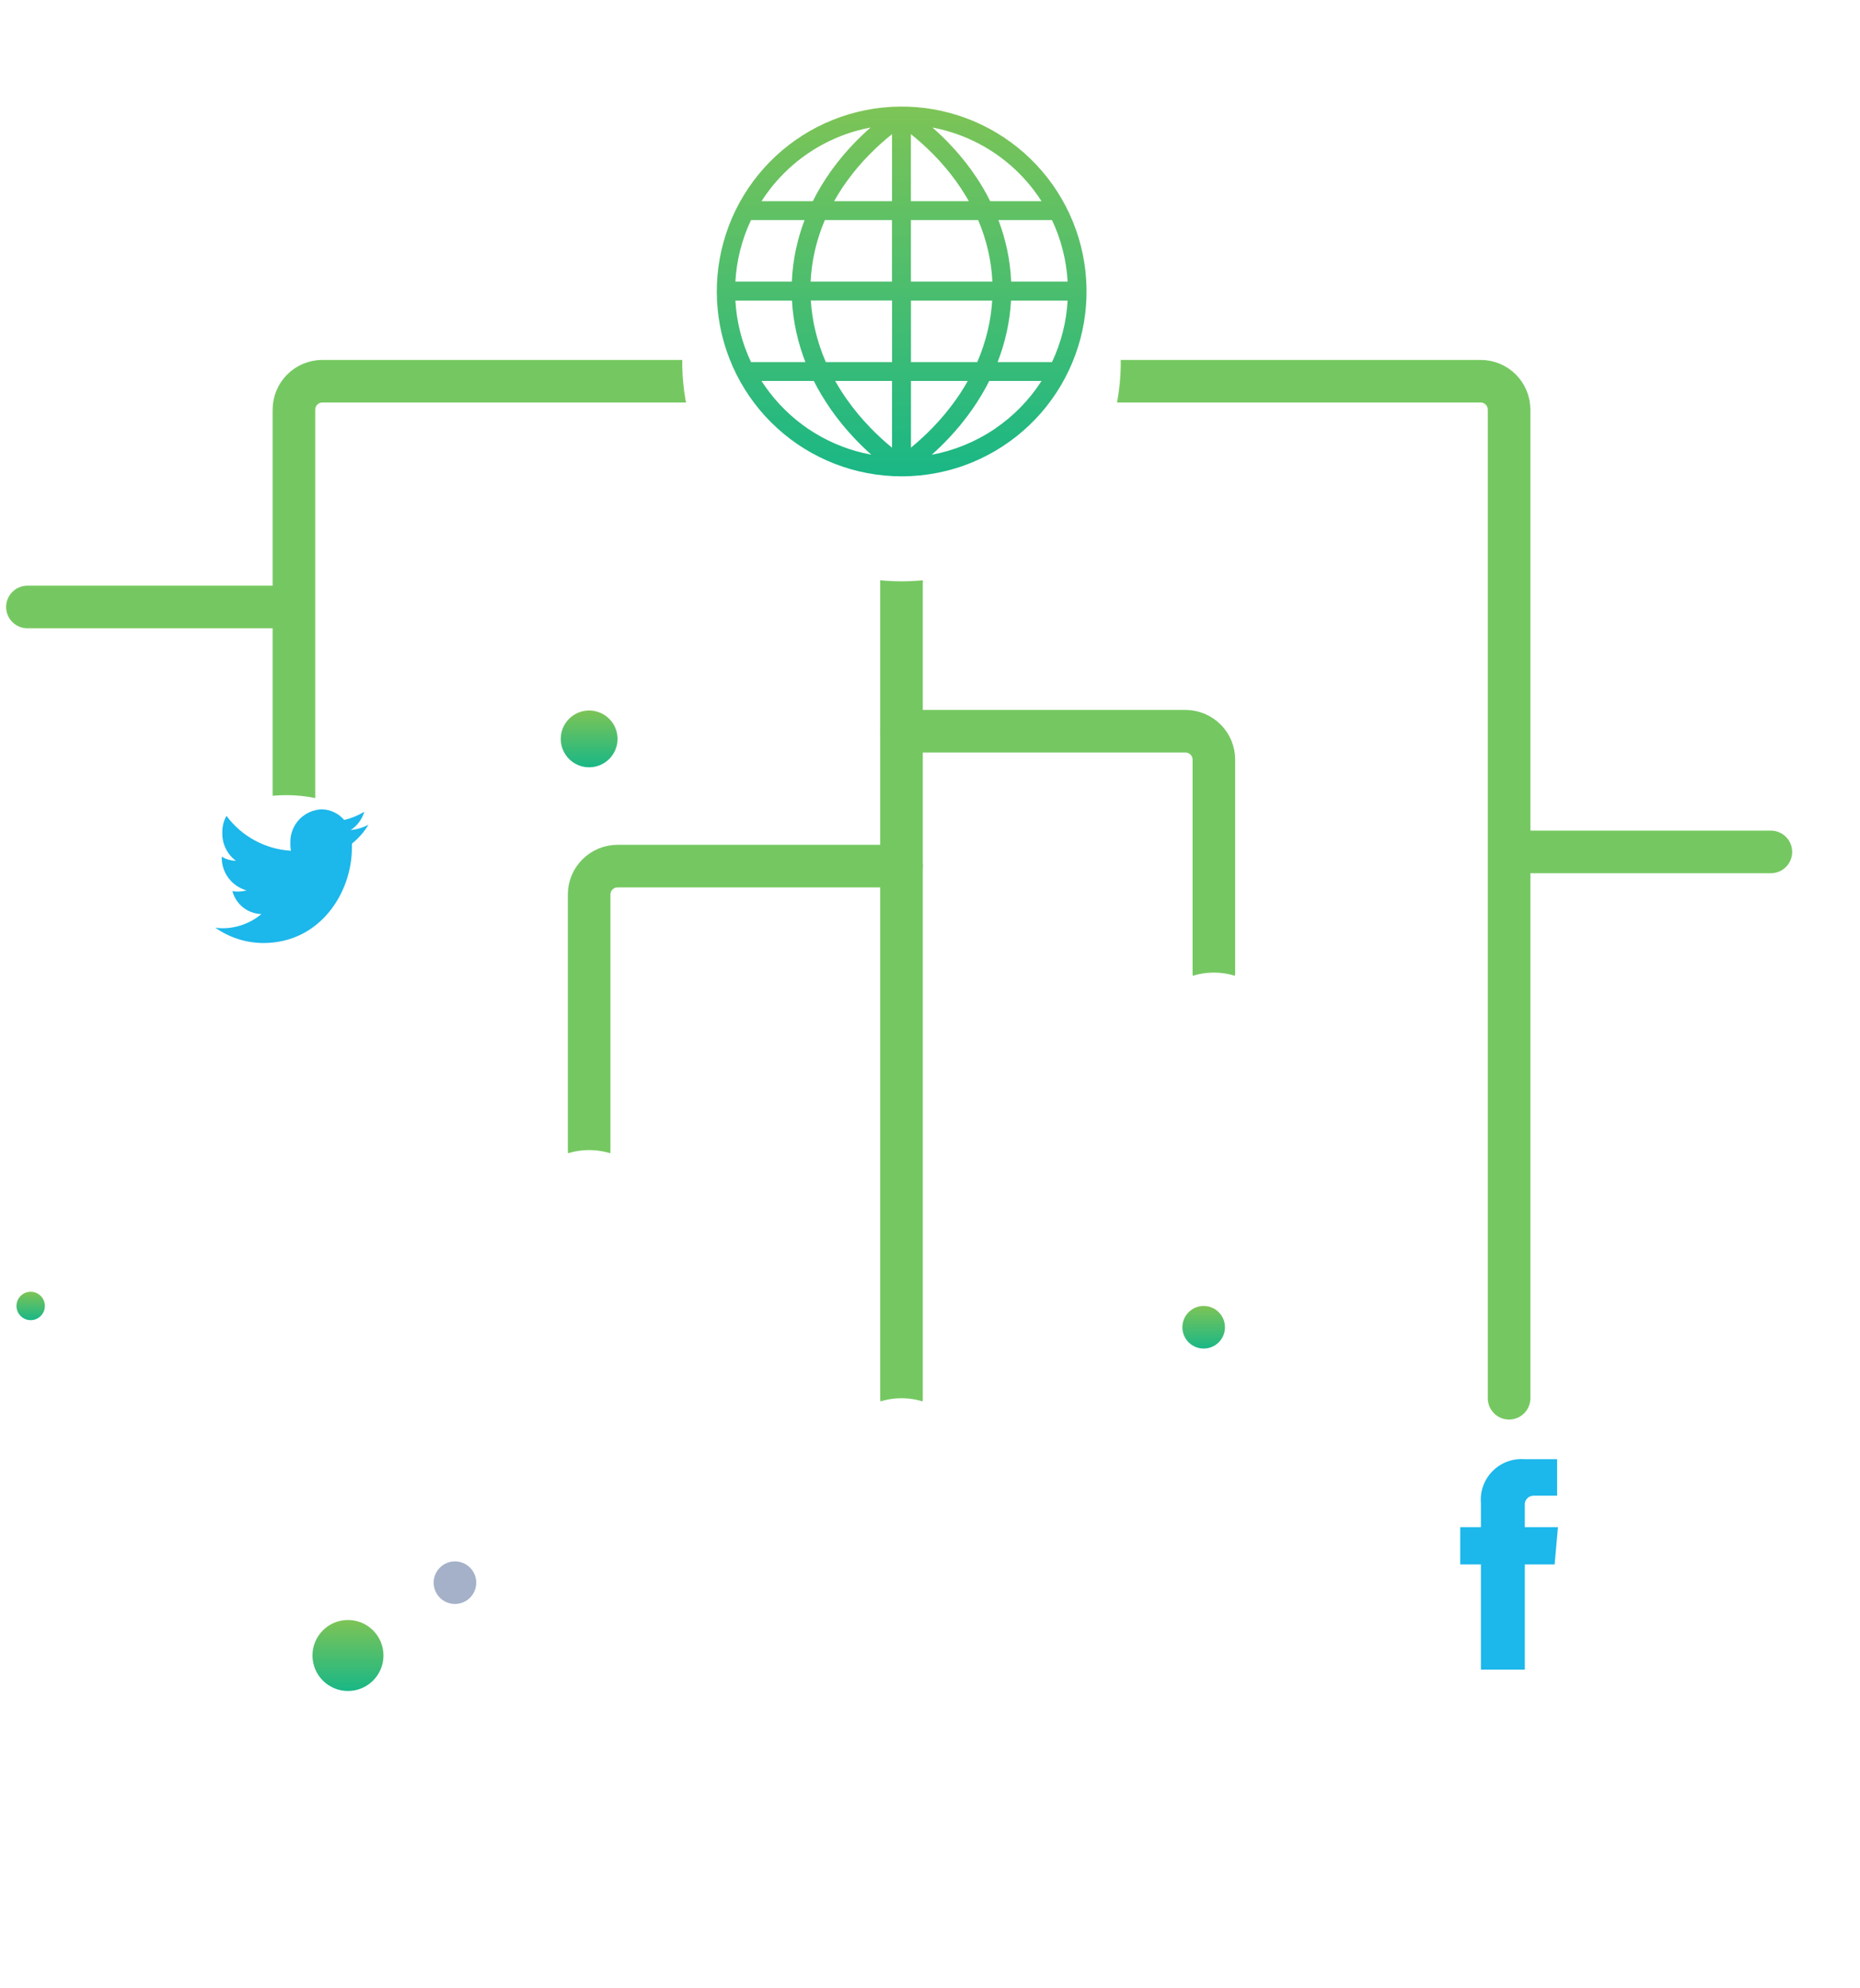 <svg width="131" height="140" viewBox="0 0 131 140" fill="none" xmlns="http://www.w3.org/2000/svg">
<path d="M41.493 81V63C41.493 62.47 41.704 61.961 42.079 61.586C42.454 61.211 42.962 61 43.493 61H63.493" stroke="#75C861" stroke-width="3" stroke-linecap="round" stroke-linejoin="round"/>
<path d="M63.493 51.5H83.493C84.023 51.5 84.532 51.711 84.907 52.086C85.282 52.461 85.493 52.97 85.493 53.5V68.5" stroke="#75C861" stroke-width="3" stroke-linecap="round" stroke-linejoin="round"/>
<path d="M63.493 26.828V98.477" stroke="#75C861" stroke-width="3" stroke-linecap="round" stroke-linejoin="round"/>
<path d="M20.702 63.543V28.85C20.702 28.32 20.913 27.811 21.288 27.436C21.663 27.061 22.172 26.85 22.702 26.85H104.285C104.815 26.85 105.324 27.061 105.699 27.436C106.074 27.811 106.285 28.32 106.285 28.85V98.477" stroke="#75C861" stroke-width="3" stroke-linecap="round" stroke-linejoin="round"/>
<path d="M1.931 42.75H19.931" stroke="#75C861" stroke-width="3" stroke-linecap="round" stroke-linejoin="round"/>
<path d="M106.722 60H124.722" stroke="#75C861" stroke-width="3" stroke-linecap="round" stroke-linejoin="round"/>
<g filter="url(#filter0_d)">
<path d="M63.493 35.942C60.439 35.942 57.453 35.036 54.913 33.34C52.374 31.642 50.394 29.231 49.225 26.409C48.057 23.587 47.751 20.482 48.347 17.486C48.943 14.49 50.414 11.739 52.574 9.579C54.733 7.419 57.485 5.949 60.481 5.353C63.477 4.757 66.582 5.063 69.403 6.232C72.225 7.401 74.637 9.38 76.334 11.92C78.031 14.46 78.936 17.446 78.936 20.5C78.936 24.596 77.309 28.523 74.413 31.419C71.516 34.315 67.589 35.942 63.493 35.942Z" fill="white"/>
</g>
<path d="M63.493 33.548C60.261 33.545 57.145 32.34 54.752 30.167C52.359 27.994 50.86 25.009 50.546 21.793C50.232 18.576 51.125 15.357 53.052 12.762C54.98 10.168 57.803 8.383 60.974 7.754C64.144 7.126 67.435 7.699 70.206 9.363C72.978 11.026 75.031 13.661 75.968 16.754C76.904 19.848 76.657 23.179 75.273 26.1C73.89 29.021 71.469 31.323 68.483 32.559C66.901 33.213 65.205 33.55 63.493 33.548V33.548ZM74.093 15.5H70.319C70.575 16.173 70.779 16.865 70.93 17.57C71.088 18.315 71.184 19.071 71.216 19.832H75.193C75.108 18.331 74.735 16.86 74.093 15.5V15.5V15.5ZM68.886 15.5H64.156V19.832H69.893C69.859 19.112 69.762 18.397 69.603 17.694C69.433 16.943 69.195 16.208 68.893 15.5H68.886ZM62.824 15.5H58.093C57.791 16.208 57.553 16.943 57.383 17.694C57.224 18.397 57.127 19.112 57.092 19.832H62.822V15.5H62.824ZM56.664 15.5H52.893C52.251 16.86 51.877 18.331 51.793 19.832H55.769C55.801 19.071 55.897 18.315 56.055 17.57C56.205 16.865 56.41 16.173 56.666 15.5V15.5H56.664ZM53.628 14.168H57.248C57.42 13.821 57.609 13.476 57.813 13.135C58.046 12.744 58.301 12.357 58.578 11.974C59.068 11.296 59.606 10.654 60.189 10.054C60.543 9.688 60.919 9.33 61.316 8.981C59 9.417 56.871 10.543 55.207 12.212V12.212C54.849 12.57 54.515 12.952 54.207 13.354C54.007 13.616 53.816 13.887 53.633 14.168H53.628ZM58.749 14.168H62.825V9.448C62.289 9.878 61.778 10.337 61.293 10.824C60.697 11.423 60.148 12.067 59.653 12.752C59.441 13.045 59.239 13.348 59.046 13.663C58.943 13.832 58.843 14.001 58.746 14.17L58.749 14.168ZM64.157 14.168H68.233C68.139 13.999 68.039 13.831 67.933 13.661C67.74 13.347 67.537 13.043 67.326 12.75C66.83 12.066 66.282 11.422 65.686 10.823C65.201 10.336 64.69 9.877 64.155 9.447V14.168H64.157ZM69.735 14.168H73.354C73.175 13.888 72.983 13.616 72.781 13.354C72.473 12.952 72.139 12.57 71.781 12.212V12.212C70.117 10.543 67.988 9.417 65.672 8.981C66.072 9.33 66.448 9.688 66.799 10.054C67.382 10.654 67.92 11.296 68.41 11.974C68.686 12.357 68.942 12.744 69.175 13.135C69.379 13.476 69.567 13.821 69.741 14.168H69.735ZM73.354 26.828H69.674C69.513 27.147 69.338 27.466 69.15 27.785C68.932 28.154 68.697 28.517 68.445 28.875C67.949 29.58 67.402 30.249 66.809 30.875C66.437 31.268 66.041 31.653 65.622 32.028C67.198 31.734 68.697 31.122 70.027 30.227C71.358 29.333 72.491 28.176 73.358 26.828H73.354ZM68.165 26.828H64.16V31.528C64.7 31.083 65.214 30.608 65.701 30.105C66.304 29.482 66.857 28.814 67.356 28.105C67.556 27.825 67.738 27.542 67.911 27.258C67.998 27.114 68.083 26.969 68.166 26.823L68.165 26.828ZM62.825 26.828H58.82C58.902 26.974 58.987 27.119 59.075 27.263C59.248 27.547 59.432 27.829 59.63 28.11C60.129 28.819 60.682 29.487 61.285 30.11C61.772 30.613 62.286 31.087 62.826 31.533V26.833L62.825 26.828ZM57.311 26.828H53.63C53.81 27.108 54.001 27.379 54.203 27.641C55.966 29.938 58.518 31.499 61.366 32.023C60.947 31.648 60.551 31.264 60.179 30.87C59.586 30.243 59.039 29.575 58.543 28.87C58.292 28.512 58.056 28.149 57.838 27.78C57.649 27.462 57.474 27.143 57.314 26.823L57.311 26.828ZM52.893 25.5H56.723C56.461 24.826 56.25 24.133 56.092 23.428C55.926 22.685 55.821 21.929 55.778 21.169H51.793C51.877 22.67 52.25 24.141 52.893 25.5V25.5ZM58.16 25.5H62.829V21.164H57.107C57.151 21.881 57.258 22.594 57.425 23.293C57.605 24.046 57.85 24.782 58.159 25.493L58.16 25.5ZM64.16 25.5H68.829C69.137 24.79 69.382 24.053 69.562 23.3C69.729 22.601 69.835 21.888 69.88 21.171H64.159V25.5H64.16ZM70.26 25.5H74.093C74.735 24.14 75.108 22.67 75.193 21.169H71.208C71.166 21.929 71.061 22.685 70.894 23.428C70.736 24.133 70.525 24.826 70.263 25.5H70.26Z" fill="url(#paint0_linear)"/>
<g filter="url(#filter1_d)">
<path d="M63.494 103.477C66.255 103.477 68.494 101.238 68.494 98.477C68.494 95.716 66.255 93.477 63.494 93.477C60.733 93.477 58.494 95.716 58.494 98.477C58.494 101.238 60.733 103.477 63.494 103.477Z" fill="white"/>
</g>
<g filter="url(#filter2_d)">
<path d="M41.493 86C44.254 86 46.493 83.761 46.493 81C46.493 78.239 44.254 76 41.493 76C38.731 76 36.493 78.239 36.493 81C36.493 83.761 38.731 86 41.493 86Z" fill="white"/>
</g>
<g filter="url(#filter3_d)">
<path d="M85.493 73.5C88.254 73.5 90.493 71.261 90.493 68.5C90.493 65.739 88.254 63.5 85.493 63.5C82.731 63.5 80.493 65.739 80.493 68.5C80.493 71.261 82.731 73.5 85.493 73.5Z" fill="white"/>
</g>
<g filter="url(#filter4_d)">
<path d="M20.16 71C25.683 71 30.16 66.523 30.16 61C30.16 55.477 25.683 51 20.16 51C14.637 51 10.16 55.477 10.16 61C10.16 66.523 14.637 71 20.16 71Z" fill="white"/>
</g>
<g filter="url(#filter5_d)">
<path d="M106.284 124.181C114.016 124.181 120.284 117.913 120.284 110.181C120.284 102.449 114.016 96.181 106.284 96.181C98.552 96.181 92.284 102.449 92.284 110.181C92.284 117.913 98.552 124.181 106.284 124.181Z" fill="white"/>
</g>
<path d="M109.726 107.556H107.393V106.039C107.381 105.949 107.39 105.858 107.417 105.772C107.444 105.686 107.49 105.606 107.551 105.54C107.612 105.473 107.687 105.42 107.771 105.386C107.854 105.351 107.945 105.335 108.035 105.339H109.668V102.772H107.393C106.978 102.737 106.561 102.793 106.17 102.936C105.779 103.08 105.424 103.306 105.13 103.601C104.835 103.895 104.609 104.25 104.465 104.641C104.322 105.032 104.266 105.449 104.301 105.864V107.556H102.843V110.181H104.301V117.589H107.393V110.181H109.493L109.726 107.556Z" fill="#1CB7EB"/>
<path d="M41.493 54.04C42.597 54.04 43.493 53.145 43.493 52.04C43.493 50.935 42.597 50.04 41.493 50.04C40.388 50.04 39.493 50.935 39.493 52.04C39.493 53.145 40.388 54.04 41.493 54.04Z" fill="url(#paint1_linear)"/>
<path d="M24.507 119.094C25.888 119.094 27.007 117.975 27.007 116.594C27.007 115.213 25.888 114.094 24.507 114.094C23.126 114.094 22.007 115.213 22.007 116.594C22.007 117.975 23.126 119.094 24.507 119.094Z" fill="url(#paint2_linear)"/>
<path d="M32.042 112.966C32.87 112.966 33.542 112.294 33.542 111.466C33.542 110.638 32.87 109.966 32.042 109.966C31.214 109.966 30.542 110.638 30.542 111.466C30.542 112.294 31.214 112.966 32.042 112.966Z" fill="#A4B1C8"/>
<path d="M25.951 58.084C25.563 58.29 25.138 58.417 24.701 58.459C25.164 58.156 25.504 57.698 25.659 57.167C25.221 57.436 24.742 57.633 24.242 57.75C24.046 57.52 23.804 57.334 23.531 57.205C23.258 57.075 22.961 57.005 22.659 57C22.358 57.011 22.062 57.081 21.788 57.206C21.514 57.331 21.267 57.509 21.062 57.73C20.857 57.95 20.697 58.209 20.592 58.492C20.487 58.775 20.439 59.075 20.451 59.376C20.444 59.558 20.458 59.739 20.493 59.918C19.602 59.865 18.734 59.618 17.949 59.193C17.164 58.769 16.482 58.177 15.951 57.46C15.743 57.828 15.642 58.246 15.659 58.668C15.65 59.047 15.733 59.423 15.899 59.764C16.066 60.104 16.312 60.4 16.617 60.626C16.264 60.618 15.919 60.518 15.617 60.334V60.376C15.61 60.904 15.778 61.419 16.094 61.841C16.411 62.263 16.858 62.568 17.367 62.709C17.177 62.76 16.981 62.788 16.784 62.792C16.644 62.799 16.503 62.785 16.367 62.75C16.484 63.206 16.747 63.612 17.116 63.905C17.485 64.199 17.939 64.364 18.41 64.376C17.651 65.015 16.694 65.368 15.702 65.376C15.52 65.381 15.339 65.367 15.16 65.334C16.148 66.031 17.326 66.409 18.535 66.417C22.577 66.417 24.785 62.834 24.785 59.709V59.417C25.25 59.046 25.646 58.594 25.952 58.084H25.951Z" fill="#1CB7EB"/>
<path d="M84.775 94.977C85.603 94.977 86.275 94.305 86.275 93.477C86.275 92.649 85.603 91.977 84.775 91.977C83.947 91.977 83.275 92.649 83.275 93.477C83.275 94.305 83.947 94.977 84.775 94.977Z" fill="url(#paint3_linear)"/>
<path d="M2.16 92.977C2.712 92.977 3.16 92.529 3.16 91.977C3.16 91.425 2.712 90.977 2.16 90.977C1.608 90.977 1.16 91.425 1.16 91.977C1.16 92.529 1.608 92.977 2.16 92.977Z" fill="url(#paint4_linear)"/>
<defs>
<filter id="filter0_d" x="38.05" y="0.056" width="50.886" height="50.886" filterUnits="userSpaceOnUse" color-interpolation-filters="sRGB">
<feFlood flood-opacity="0" result="BackgroundImageFix"/>
<feColorMatrix in="SourceAlpha" type="matrix" values="0 0 0 0 0 0 0 0 0 0 0 0 0 0 0 0 0 0 127 0"/>
<feOffset dy="5"/>
<feGaussianBlur stdDeviation="5"/>
<feColorMatrix type="matrix" values="0 0 0 0 0.435 0 0 0 0 0.745 0 0 0 0 0.267 0 0 0 0.3 0"/>
<feBlend mode="normal" in2="BackgroundImageFix" result="effect1_dropShadow"/>
<feBlend mode="normal" in="SourceGraphic" in2="effect1_dropShadow" result="shape"/>
</filter>
<filter id="filter1_d" x="48.494" y="88.477" width="30" height="30" filterUnits="userSpaceOnUse" color-interpolation-filters="sRGB">
<feFlood flood-opacity="0" result="BackgroundImageFix"/>
<feColorMatrix in="SourceAlpha" type="matrix" values="0 0 0 0 0 0 0 0 0 0 0 0 0 0 0 0 0 0 127 0"/>
<feOffset dy="5"/>
<feGaussianBlur stdDeviation="5"/>
<feColorMatrix type="matrix" values="0 0 0 0 0.435 0 0 0 0 0.745 0 0 0 0 0.267 0 0 0 0.3 0"/>
<feBlend mode="normal" in2="BackgroundImageFix" result="effect1_dropShadow"/>
<feBlend mode="normal" in="SourceGraphic" in2="effect1_dropShadow" result="shape"/>
</filter>
<filter id="filter2_d" x="26.493" y="71" width="30" height="30" filterUnits="userSpaceOnUse" color-interpolation-filters="sRGB">
<feFlood flood-opacity="0" result="BackgroundImageFix"/>
<feColorMatrix in="SourceAlpha" type="matrix" values="0 0 0 0 0 0 0 0 0 0 0 0 0 0 0 0 0 0 127 0"/>
<feOffset dy="5"/>
<feGaussianBlur stdDeviation="5"/>
<feColorMatrix type="matrix" values="0 0 0 0 0.435 0 0 0 0 0.745 0 0 0 0 0.267 0 0 0 0.3 0"/>
<feBlend mode="normal" in2="BackgroundImageFix" result="effect1_dropShadow"/>
<feBlend mode="normal" in="SourceGraphic" in2="effect1_dropShadow" result="shape"/>
</filter>
<filter id="filter3_d" x="70.493" y="58.5" width="30" height="30" filterUnits="userSpaceOnUse" color-interpolation-filters="sRGB">
<feFlood flood-opacity="0" result="BackgroundImageFix"/>
<feColorMatrix in="SourceAlpha" type="matrix" values="0 0 0 0 0 0 0 0 0 0 0 0 0 0 0 0 0 0 127 0"/>
<feOffset dy="5"/>
<feGaussianBlur stdDeviation="5"/>
<feColorMatrix type="matrix" values="0 0 0 0 0.435 0 0 0 0 0.745 0 0 0 0 0.267 0 0 0 0.3 0"/>
<feBlend mode="normal" in2="BackgroundImageFix" result="effect1_dropShadow"/>
<feBlend mode="normal" in="SourceGraphic" in2="effect1_dropShadow" result="shape"/>
</filter>
<filter id="filter4_d" x="0.16" y="46" width="40" height="40" filterUnits="userSpaceOnUse" color-interpolation-filters="sRGB">
<feFlood flood-opacity="0" result="BackgroundImageFix"/>
<feColorMatrix in="SourceAlpha" type="matrix" values="0 0 0 0 0 0 0 0 0 0 0 0 0 0 0 0 0 0 127 0"/>
<feOffset dy="5"/>
<feGaussianBlur stdDeviation="5"/>
<feColorMatrix type="matrix" values="0 0 0 0 0.435 0 0 0 0 0.745 0 0 0 0 0.267 0 0 0 0.3 0"/>
<feBlend mode="normal" in2="BackgroundImageFix" result="effect1_dropShadow"/>
<feBlend mode="normal" in="SourceGraphic" in2="effect1_dropShadow" result="shape"/>
</filter>
<filter id="filter5_d" x="82.284" y="91.181" width="48" height="48" filterUnits="userSpaceOnUse" color-interpolation-filters="sRGB">
<feFlood flood-opacity="0" result="BackgroundImageFix"/>
<feColorMatrix in="SourceAlpha" type="matrix" values="0 0 0 0 0 0 0 0 0 0 0 0 0 0 0 0 0 0 127 0"/>
<feOffset dy="5"/>
<feGaussianBlur stdDeviation="5"/>
<feColorMatrix type="matrix" values="0 0 0 0 0.435 0 0 0 0 0.745 0 0 0 0 0.267 0 0 0 0.3 0"/>
<feBlend mode="normal" in2="BackgroundImageFix" result="effect1_dropShadow"/>
<feBlend mode="normal" in="SourceGraphic" in2="effect1_dropShadow" result="shape"/>
</filter>
<linearGradient id="paint0_linear" x1="63.505" y1="7.506" x2="63.505" y2="33.548" gradientUnits="userSpaceOnUse">
<stop stop-color="#7DC456"/>
<stop offset="1" stop-color="#19B786"/>
</linearGradient>
<linearGradient id="paint1_linear" x1="41.493" y1="50.04" x2="41.493" y2="54.04" gradientUnits="userSpaceOnUse">
<stop stop-color="#7DC456"/>
<stop offset="1" stop-color="#19B786"/>
</linearGradient>
<linearGradient id="paint2_linear" x1="24.507" y1="114.094" x2="24.507" y2="119.094" gradientUnits="userSpaceOnUse">
<stop stop-color="#7DC456"/>
<stop offset="1" stop-color="#19B786"/>
</linearGradient>
<linearGradient id="paint3_linear" x1="84.775" y1="91.977" x2="84.775" y2="94.977" gradientUnits="userSpaceOnUse">
<stop stop-color="#7DC456"/>
<stop offset="1" stop-color="#19B786"/>
</linearGradient>
<linearGradient id="paint4_linear" x1="2.16" y1="90.977" x2="2.16" y2="92.977" gradientUnits="userSpaceOnUse">
<stop stop-color="#7DC456"/>
<stop offset="1" stop-color="#19B786"/>
</linearGradient>
</defs>
</svg>
